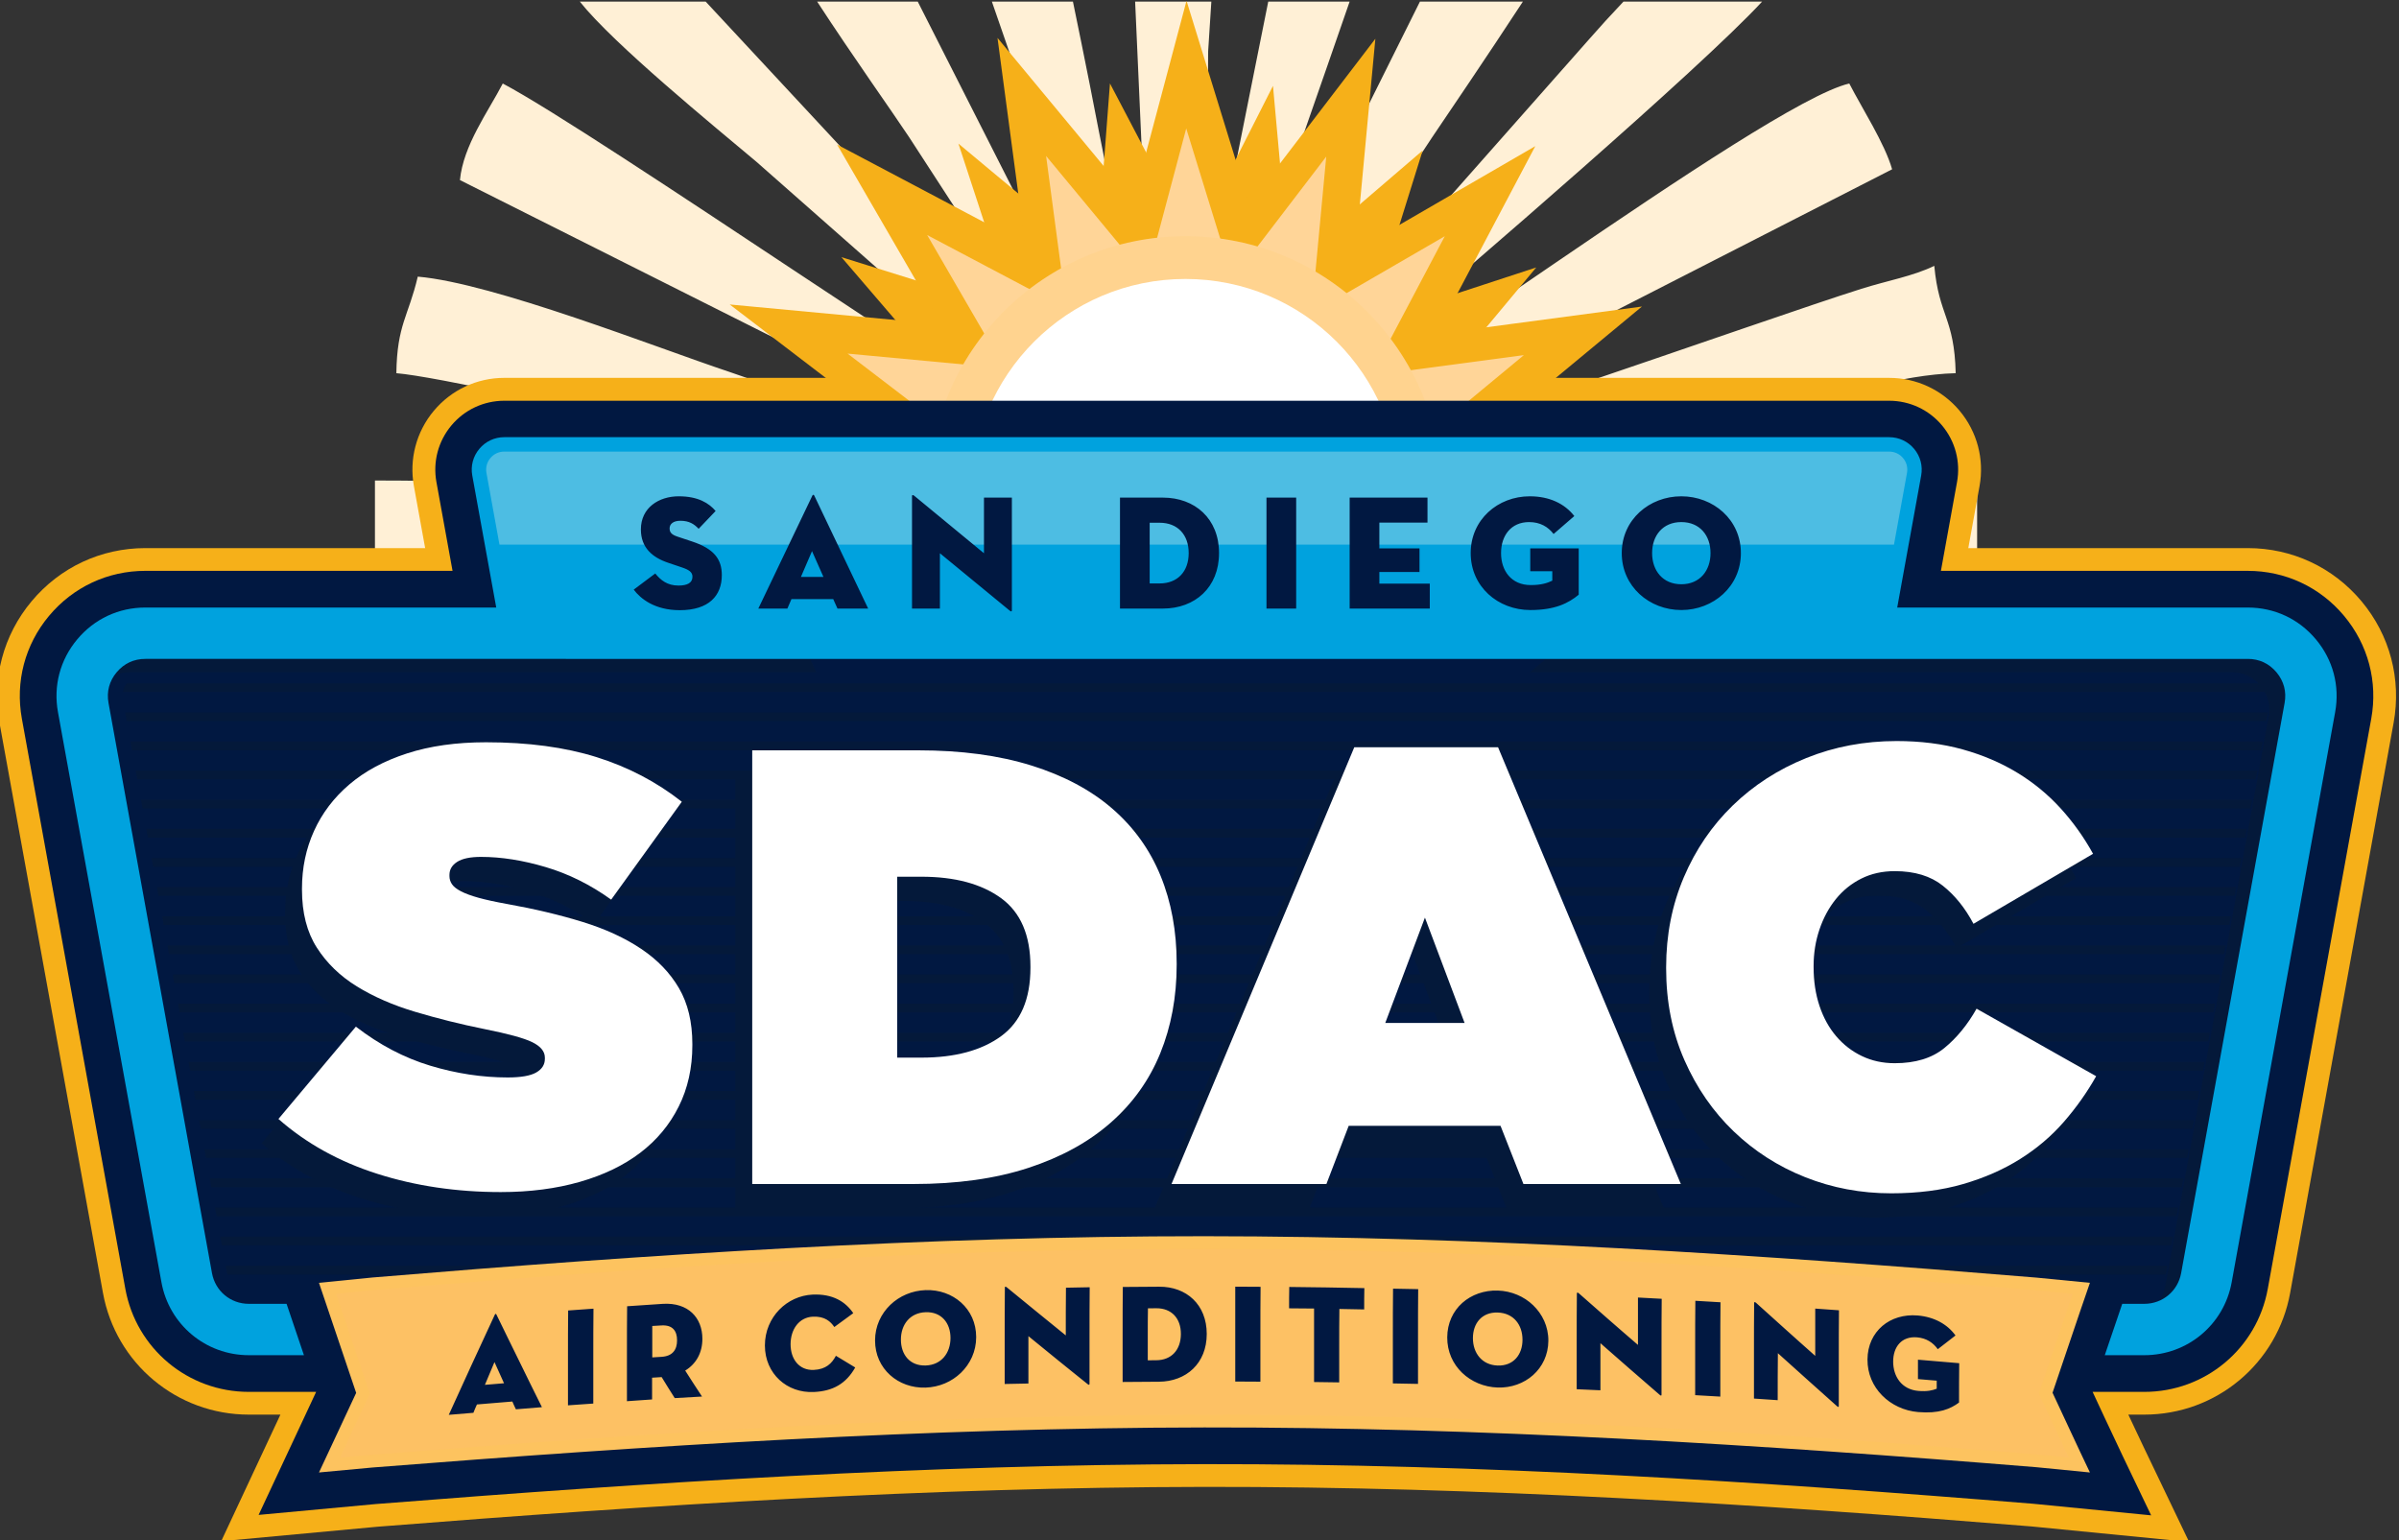 <?xml version="1.0" encoding="UTF-8"?>
<!-- Creator: CorelDRAW 2021.5 -->
<svg xmlns="http://www.w3.org/2000/svg" xmlns:xlink="http://www.w3.org/1999/xlink" xmlns:xodm="http://www.corel.com/coreldraw/odm/2003" xml:space="preserve" width="50mm" height="32.107mm" version="1.1" style="shape-rendering:geometricPrecision; text-rendering:geometricPrecision; image-rendering:optimizeQuality; fill-rule:evenodd; clip-rule:evenodd" viewBox="0 0 5000 3210.7">
 <rect x="0" y="0" width="5000" height="3210.7" fill="#333333" stroke="none"/>
 <defs>
  <style type="text/css">
   <![CDATA[
    .fil8 {fill:#00A2DE}
    .fil5 {fill:#011841}
    .fil7 {fill:#04193A}
    .fil6 {fill:#4DBDE3}
    .fil1 {fill:#F6B019}
    .fil10 {fill:#FDC164}
    .fil9 {fill:#FDC35F}
    .fil3 {fill:#FFD38F}
    .fil2 {fill:#FFD598}
    .fil0 {fill:#FFF0D6}
    .fil4 {fill:white}
    .fil11 {fill:#011841;fill-rule:nonzero}
    .fil12 {fill:#04193A;fill-rule:nonzero}
    .fil13 {fill:white;fill-rule:nonzero}
   ]]>
  </style>
 </defs>
 <g id="Слой_x0020_1">
  <g id="_3032000510144">
   <path class="fil0" d="M2339.5 845.22l-426.73 -841.88 -209.68 0c75.4,115.75 155.65,228.15 191.45,282.21l378.01 582.12c-107.41,-72.58 -138.09,-151.89 -227.36,-240.93 -55.8,-56.11 -65.56,-64.34 -115.78,-130.19l-458.64 -493.21 -262.31 0c69.88,88.19 279.33,259.24 368.06,333.84l379.4 334.46c57.18,53.87 62.76,64.34 129.72,115.97 54.4,41.9 86.48,73.33 119.95,124.95 -79.5,-21.69 -959.65,-633.74 -1157.71,-738.49 -30.69,59.11 -82.3,128.69 -89.27,201.27l1202.35 603.82c-125.54,-10.48 -502.14,-157.13 -641.63,-204.27 -150.64,-50.13 -490.98,-184.81 -648.6,-198.28 -19.53,83.05 -43.24,100.26 -44.63,201.27 161.8,13.47 1203.74,268.62 1379.49,268.62l-689.05 -23.2c-253.86,-6.73 -461.69,-21.7 -735.08,-21.7l0 201.28c567.7,0 1101.92,-89.04 1669.62,-89.04 562.12,-0.75 1099.14,89.04 1669.63,89.04l0 -201.28c-407.3,0 -730.9,35.17 -1090.77,44.15 -122.74,2.99 -203.64,23.19 -355.68,23.19l0 -22.44c117.17,0 882.93,-165.36 1047.52,-199.03 110.2,-22.45 239.92,-66.59 354.29,-69.59 -2.79,-115.97 -34.87,-118.22 -44.63,-223.71 -44.64,21.69 -97.64,30.67 -152.04,47.88 -195.28,61.36 -1053.1,368.13 -1160.51,377.11l1224.67 -626.27c-15.34,-53.87 -62.76,-127.19 -89.27,-178.82 -179.93,41.9 -1053.1,704.08 -1180.03,738.49 33.48,-51.62 65.56,-83.05 119.96,-124.95 65.55,-50.13 73.92,-66.59 131.11,-114.48 123.97,-104.89 619.07,-530.71 747.27,-669.79l-288.98 0c-25.73,27.1 -49.62,53.41 -69.13,75.7l-345.92 391.32c-89.27,96.53 -246.89,320.24 -361.26,397.31l182.72 -286.57c68.35,-103.25 129.72,-196.03 195.28,-295.55 30.56,-45.34 110.22,-162.23 188.69,-282.21l-214.57 0 -419.08 841.88c7.57,-95.63 154.04,-497.73 272.55,-841.88l-169.61 0c-7.83,38.39 -15.63,77.29 -23.43,116.86 -25.11,123.45 -41.85,210.99 -66.95,335.2 -22.32,112.23 -57.19,231.2 -57.19,344.93l-22.32 0c0,-217.73 46.03,-472.88 44.64,-693.6l6.65 -103.39 -158.84 0 40.6 909.22c0,-115.22 -41.85,-268.61 -61.37,-363.63 -26.51,-133.93 -48.82,-243.17 -73.93,-373.37 -11.35,-57.14 -23.02,-114.62 -34.94,-172.22l-168.94 0c118.44,344.17 264.68,746.95 272.23,841.88z"></path>
   <path class="fil1" d="M3937.36 787.63c56.91,0 110.39,24.96 146.9,68.62 36.57,43.73 51.69,100.92 41.52,157l-55.91 308.12c-16.53,91.12 -95.77,157.27 -188.38,157.27l-2774.54 0c-92.6,0 -171.84,-66.15 -188.38,-157.27l-55.91 -308.12c-10.18,-56.09 4.96,-113.27 41.53,-157 36.51,-43.66 89.98,-68.63 146.89,-68.63 962.09,0.02 1924.19,0.03 2886.28,0.01z"></path>
   <polygon class="fil1" points="2313.38,173.94 2487.51,505.9 2653.16,178.97 2687,552.31 2965.16,313.64 2853.54,671.51 3201.85,557.47 2961.8,845.39 3327.24,873.31 2995.26,1047.45 3322.21,1213.1 2948.87,1246.93 3187.53,1525.09 2829.66,1413.48 2943.71,1761.79 2655.78,1521.72 2627.86,1887.17 2453.73,1555.2 2288.08,1882.14 2254.24,1508.8 1976.08,1747.47 2087.69,1389.59 1739.39,1503.64 1979.44,1215.72 1614,1187.8 1945.97,1013.66 1619.03,848.02 1992.38,814.18 1753.71,536.02 2111.58,647.64 1997.53,299.32 2285.46,539.38 "></polygon>
   <polygon class="fil1" points="2473.5,3.34 2603.53,424.78 2866.54,80.78 2825.23,521.76 3199.87,304.6 2992.95,696.19 3422.17,638.92 3081.14,921.53 3499.61,1032.88 3076.39,1163.47 3420.39,1426.48 2979.42,1385.16 3196.58,1759.81 2804.98,1552.88 2862.25,1982.1 2579.64,1641.08 2468.29,2059.54 2337.71,1636.33 2074.7,1980.33 2116.01,1539.36 1741.37,1756.52 1948.29,1364.92 1519.07,1422.19 1860.1,1139.57 1441.63,1028.23 1864.84,897.65 1520.85,634.64 1961.82,675.95 1744.66,301.31 2136.25,508.22 2078.99,79 2361.6,420.03 2472.48,3.34 "></polygon>
   <polygon class="fil2" points="2472.34,267.71 2569.15,581.46 2764.14,326.43 2733.52,653.36 3011.26,492.35 2857.85,782.68 3176.06,740.22 2923.24,949.73 3233.47,1032.28 2919.71,1129.09 3174.75,1324.08 2847.82,1293.45 3008.82,1571.2 2718.5,1417.79 2760.96,1735.99 2551.45,1483.17 2468.89,1793.41 2372.09,1479.65 2177.1,1734.68 2207.72,1407.76 1929.98,1568.75 2083.39,1278.44 1765.18,1320.89 2018.01,1111.38 1707.77,1028.83 2021.52,932.03 1766.49,737.04 2093.42,767.65 1932.42,489.92 2222.74,643.33 2180.29,325.11 2389.8,577.94 "></polygon>
   <path class="fil3" d="M2470.63 492.35c295.35,0 534.81,239.45 534.81,534.82 0,295.37 -239.46,534.83 -534.81,534.83 -295.38,0 -534.84,-239.46 -534.84,-534.83 0,-295.37 239.46,-534.82 534.84,-534.82z"></path>
   <path class="fil4" d="M2470.63 581.46c246.14,0 445.7,199.56 445.7,445.71 0,246.16 -199.56,445.71 -445.7,445.71 -246.16,0 -445.72,-199.55 -445.72,-445.71 0,-246.15 199.56,-445.71 445.72,-445.71z"></path>
   <path class="fil1" d="M4684.68 1142.47c92.33,0 177.86,39.9 237.12,110.72 59.31,70.92 83.5,162.41 67,253.38l-215.64 1188.32c-26.71,147.23 -154.32,253.77 -303.96,253.77l-33.33 0c10.46,22.39 20.97,44.74 31.64,67.03l95.06 198.32 -328.69 -32.3c-573.38,-46.81 -1148.25,-83.21 -1723.78,-82.43 -575.27,0.78 -1149.78,37.76 -1722.38,82.96l-326.71 30.3 123.44 -263.88 -65.92 0c-149.63,-0.01 -277.24,-106.54 -303.95,-253.77l-215.64 -1188.33c-16.51,-90.97 7.69,-182.46 67.01,-253.37 59.24,-70.84 144.78,-110.73 237.1,-110.73 1805.85,0.04 2557.43,0.05 4381.63,0.01z"></path>
   <path class="fil5" d="M4684.68 1189.88c78.29,0 150.5,33.68 200.74,93.73 50.3,60.13 70.73,137.35 56.73,214.5l-215.64 1188.32c-22.62,124.69 -130.58,214.82 -257.31,214.82l-107.77 0 24.54 52.62c12.83,27.49 25.68,54.96 38.79,82.31l58.67 122.42 -245.69 -24.14c-574.66,-46.91 -1150.89,-83.37 -1727.71,-82.59 -576.8,0.78 -1152.94,37.86 -1726.69,83.17l-244.33 22.65 95.26 -203.65 24.63 -52.78 -140.37 -0.01c-126.73,-0.01 -234.68,-90.13 -257.31,-214.82l-215.63 -1188.34c-14,-77.14 6.43,-154.36 56.72,-214.49 50.25,-60.06 122.45,-93.73 200.74,-93.73 1831.02,0.04 2532.23,0.05 4381.63,0.01z"></path>
   <path class="fil5" d="M3937.36 835.32c42.79,0 82.86,18.7 110.31,51.53 27.49,32.88 38.83,75.72 31.18,117.9l-55.91 308.11c-12.43,68.45 -71.89,118.09 -141.45,118.09l-2774.54 0c-69.56,0 -129.03,-49.64 -141.45,-118.09l-55.91 -308.11c-7.65,-42.18 3.69,-85.03 31.19,-117.9 27.45,-32.83 67.52,-51.54 110.3,-51.54 962.09,0.02 1924.19,0.03 2886.28,0.01z"></path>
   <path class="fil6" d="M259.4 2076.8l-108.48 -597.82c-8.33,-45.89 3.58,-90.92 33.51,-126.7 29.38,-35.12 70.55,-54.66 116.17,-55.33l1166.33 0 203.12 0c5.33,15.43 11.11,30.72 17.35,45.86l-1384.35 0c-33.01,0 -62.25,13.58 -83.43,38.92 -21.19,25.32 -29.45,56.55 -23.56,89.05l109.98 606.02 -46.64 0zm3027.12 -779.85l371.22 0 753.1 0 274.94 0c46.15,0.29 87.87,19.88 117.53,55.35 29.93,35.77 41.84,80.8 33.51,126.69l-108.48 597.81 -46.64 0 109.97 -606.01c5.9,-32.49 -2.36,-63.72 -23.55,-89.06 -21.18,-25.32 -50.43,-38.91 -83.43,-38.91l-1415.52 -0.01c6.23,-15.14 12.02,-30.43 17.35,-45.86z"></path>
   <path class="fil5" d="M2493.87 2715.78l-1829.06 1.95 -146.27 -0.01c-38.04,0 -69.95,-26.63 -76.74,-64.07l-215.64 -1188.34c-4.27,-23.56 1.55,-45.58 16.92,-63.96 15.38,-18.37 36.02,-28 59.97,-27.96 2193.02,0 2170.39,0 4381.63,0.02 23.96,-0.05 44.6,9.58 59.98,27.95 15.37,18.38 21.19,40.4 16.92,63.97l-215.64 1188.32c-6.79,37.44 -38.69,64.07 -76.74,64.07l-146.29 0 -1829.04 -1.94z"></path>
   <path class="fil7" d="M238.31 1407.6c1.48,-2.12 3.06,-4.21 4.77,-6.25 15.37,-18.37 36.02,-28 59.98,-27.95l1385.51 0c4.07,9.38 8.31,18.67 12.72,27.88l-1431.43 0c-11.32,-0.02 -21.91,2.12 -31.55,6.32zm2983.77 -34.2l1462.61 0.01c23.96,-0.05 44.59,9.57 59.97,27.95 15.37,18.38 21.2,40.4 16.92,63.97l-215.64 1188.32c-4.78,26.36 -22.01,47.35 -45.06,57.48 5.78,-8.68 9.89,-18.67 11.87,-29.6l215.64 -1188.32c4.28,-23.57 -1.55,-45.59 -16.92,-63.97 -15.37,-18.36 -36.01,-27.99 -59.97,-27.95l-1462.61 -0.01 33.19 -27.88z"></path>
   <path class="fil7" d="M4513.53 2656.61c1,-2.68 1.78,-5.5 2.32,-8.42l1.77 -9.79 -4047.51 0 1.79 9.79c0.52,2.92 1.31,5.74 2.3,8.42l4039.33 0zm11.81 -60.71l3.3 -18.21 -4069.55 0 3.31 18.21 4062.94 0zm11.02 -60.71l3.29 -18.2 -4091.56 0 3.3 18.2 4084.97 0zm11.01 -60.71l3.31 -18.21 -4113.61 0 3.3 18.21 4107 0zm11.02 -60.7l3.29 -18.21 -4135.63 0 3.31 18.21 4129.03 0zm11.01 -60.71l3.31 -18.21 -4157.68 0 3.31 18.21 4151.06 0zm11.01 -60.71l3.31 -18.2 -4179.7 0 3.31 18.2 4173.08 0zm11.02 -60.7l3.31 -18.21 -4201.74 0 3.31 18.21 4195.12 0zm11.02 -60.71l3.3 -18.21 -4223.77 0 3.3 18.21 4217.17 0zm11.01 -60.71l3.31 -18.21 -4245.8 0 3.31 18.21 4239.18 0zm11.02 -60.71l3.31 -18.21 -4267.84 0 3.31 18.21 4261.22 0zm11.01 -60.7l3.31 -18.21 -4289.86 0 3.31 18.21 4283.24 0zm11.03 -60.7l3.3 -18.22 -4311.9 0 3.3 18.22 4305.3 0zm11.01 -60.72l3.31 -18.21 -4333.92 0 3.29 18.21 4327.32 0zm11.02 -60.7l3.3 -18.22 -4355.96 0 3.3 18.22 4349.36 0zm11.01 -60.71l3.31 -18.21 -4378 0 3.31 18.21 4371.38 0zm11.02 -60.71l3.3 -18.21 -4400.02 0 3.31 18.21 4393.41 0zm11.02 -60.69l3.3 -18.23 -4422.06 0 3.31 18.23 4415.45 0zm11 -60.72l3.31 -18.21 -4444.09 0 3.31 18.21 4437.47 0zm11.03 -60.7l3.3 -18.22 -4466.12 0 3.3 18.22 4459.52 0zm8.01 -60.71c-1.18,-6.45 -3.8,-12.5 -7.9,-18.22l-4459.75 0c-4.09,5.72 -6.71,11.78 -7.89,18.22l4475.54 0z"></path>
   <path class="fil8" d="M633.45 2824.78l-114.91 0c-89.78,-0.01 -166.04,-63.67 -182.07,-152.01l-215.64 -1188.33c-9.95,-54.82 4.4,-109.05 40.14,-151.78 35.71,-42.69 86.44,-66.32 142.08,-66.32 1877.26,0.03 2485.7,0.03 4381.63,0.01 55.66,0 106.38,23.62 142.09,66.33 35.75,42.72 50.09,96.96 40.14,151.77l-215.64 1188.32c-16.02,88.34 -92.29,152.01 -182.08,152.01l-82.42 0 3.79 -11.21c10.81,-31.97 21.63,-63.94 32.62,-95.85l46.01 0c38.06,0 69.95,-26.63 76.75,-64.07l215.64 -1188.32c4.28,-23.57 -1.55,-45.59 -16.92,-63.97 -15.37,-18.38 -36.02,-28 -59.98,-27.95 -2211.24,-0.01 -2188.6,-0.01 -4381.63,-0.01 -23.96,-0.05 -44.59,9.58 -59.98,27.95 -15.36,18.38 -21.19,40.39 -16.91,63.97l215.64 1188.33c6.79,37.44 38.69,64.07 76.75,64.07l78.72 0 32.4 95.87 3.78 11.19z"></path>
   <path class="fil9" d="M664.81 2673.96c36.91,-3.64 74.19,-7.39 111.46,-11.13 577.64,-48.18 1155.94,-86.25 1733.66,-86.05 577.72,0.2 1156.02,38.42 1734.03,86.25 37.27,3.64 74.55,7.29 111.84,10.93 -13.29,38.22 -26.21,76.45 -39.13,114.62 -12.91,38.17 -25.84,76.34 -38.76,114.51 12.92,27.73 25.85,55.41 38.76,83.1 12.92,27.68 25.84,55.31 39.13,83.04 -37.29,-3.69 -74.57,-7.33 -111.84,-10.99 -578.01,-47.18 -1156.33,-83.62 -1734.03,-82.84 -577.72,0.78 -1156.02,37.88 -1733.66,83.49 -37.27,3.5 -74.55,6.94 -111.46,10.34 12.92,-27.58 25.83,-55.17 38.75,-82.85 12.91,-27.63 25.84,-55.31 38.76,-83.04 -12.92,-38.22 -25.84,-76.49 -38.76,-114.72 -12.91,-38.21 -25.83,-76.5 -38.75,-114.66z"></path>
   <path class="fil10" d="M708.46 3038.44c21.89,-2.13 43.78,-4.22 65.71,-5.97 577.43,-46.1 1156.23,-82.78 1735.73,-83.56 579.67,-0.79 1158.76,35.22 1736.24,82.93 21.88,1.81 43.73,4 65.57,6.25 -6.37,-13.56 -12.71,-27.12 -19.06,-40.69 -12.92,-27.7 -25.84,-55.41 -38.75,-83.12l-4.48 -9.62 3.4 -10.07c12.92,-38.17 25.84,-76.34 38.76,-114.5 9.37,-27.72 18.75,-55.45 28.24,-83.13 -26,-2.66 -52.01,-5.35 -78.07,-7.52 -576,-48.2 -1153.58,-85.97 -1731.82,-86.17 -578.12,-0.21 -1155.6,37.34 -1731.43,85.96 -26.02,2.19 -51.99,4.97 -77.95,7.7 9.37,27.73 18.74,55.47 28.11,83.21 12.93,38.23 25.83,76.48 38.76,114.71l3.4 10.05 -4.48 9.63c-12.91,27.69 -25.85,55.37 -38.77,83.06 -6.35,13.62 -12.73,27.24 -19.11,40.85z"></path>
   <path class="fil11" d="M994.04 2927.48c0,0 74.19,-6.16 73.82,-6.12 2.22,5.43 4.8,10.84 7.39,16.22 18.08,-1.49 36.16,-2.97 54.24,-4.45 -15.87,-32.2 -32.1,-64.37 -47.6,-96.58 -15.49,-32.17 -31.9,-64.26 -47.25,-96.54 -0.89,-1.9 -2.38,-1.74 -3.32,0.29 -16.04,34.96 -32.48,69.75 -48.36,104.52 -15.87,34.77 -31.74,69.5 -47.61,104.28 16.99,-1.43 33.96,-2.81 51.31,-4.24 2.21,-5.81 4.8,-11.62 7.38,-17.38zm56.47 -44.19c-13.28,1.14 -26.57,2.26 -39.86,3.3 6.65,-15.81 13.29,-31.62 19.94,-47.48 6.64,14.73 13.28,29.51 19.92,44.18zm133.25 46c17.36,-1.22 35.07,-2.46 52.78,-3.69l0 -98.8c0,-32.96 0,-65.95 0.38,-99.01 -17.72,1.28 -35.44,2.56 -52.79,3.81 -0.37,32.98 -0.37,65.99 -0.37,98.95l0 98.74zm244.34 -72.45c23.26,-14.13 35.8,-37.63 35.8,-66.19 0,-43.99 -29.53,-76.03 -82.3,-72.9 -25.1,1.49 -49.83,3.2 -74.56,5.02 -0.37,33 -0.37,66.01 -0.37,99l0 98.91c17.35,-1.19 34.7,-2.42 52.41,-3.65l0 -45.36c6.65,-0.45 13.29,-0.89 19.94,-1.23 8.85,14.58 18.08,29.26 27.3,43.79 18.84,-1.04 37.66,-2.12 56.85,-3.26 -11.81,-17.98 -23.63,-36.05 -35.07,-54.13zm-68.65 -27.43l0 -65.51c6.28,-0.4 12.55,-0.74 19.19,-1.13 23.62,-1.38 32.49,11.78 32.49,30.98 0,19.2 -8.87,33.09 -32.49,34.47 -6.64,0.39 -12.91,0.79 -19.19,1.19zm422.99 20.97c-13.65,-8.11 -26.95,-16.24 -40.24,-24.37 -8.48,16.1 -21.04,28.32 -46.13,29.46 -30.27,1.37 -48.35,-22.27 -48.35,-53.5 0,-31.12 17.72,-56.17 46.5,-57.48 25.1,-1.14 36.91,10.25 44.67,21.57 12.91,-9.6 26.2,-19.26 39.49,-28.91 -16.24,-23.78 -42.45,-40.61 -84.89,-38.67 -26.2,1.21 -51.3,12.83 -69.4,31.53 -18.07,18.67 -29.89,44.58 -29.89,74.43 0,29.89 11.82,54.72 30.27,71.86 18.45,17.13 43.92,26.45 71.6,25.22 39.86,-1.77 67.18,-17.29 86.37,-51.14zm146.53 41.98c28.42,-0.91 54.61,-12.28 73.82,-30.89 19.17,-18.58 31.74,-44.43 31.74,-74.37 0,-29.85 -12.19,-54.77 -31.37,-72.01 -19.2,-17.28 -45.41,-26.89 -73.82,-25.96 -28.42,0.94 -54.63,12.27 -73.82,30.78 -19.19,18.53 -31.74,44.33 -31.74,74.18 0,29.91 12.18,54.82 31.37,72.16 19.2,17.33 45.41,27.01 73.82,26.11zm0.37 -46.11c-33.21,1.08 -51.67,-22.76 -51.67,-53.98 0,-31.18 18.83,-56 51.67,-57.09 32.85,-1.07 51.67,22.51 51.67,53.69 0,31.23 -18.83,56.3 -51.67,57.38zm337.36 38.72c3.02,2.46 4.06,1.67 4.06,-0.69l0 -100.53c0,-33.5 0,-67.04 0.37,-100.58 -16.61,0.29 -33.22,0.59 -49.46,0.94 -0.37,33.19 -0.37,66.29 -0.37,99.44 -20.68,-16.64 -41.34,-33.41 -61.64,-50.09 -20.28,-16.66 -40.9,-33.48 -61.28,-50.1 -3.25,-2.65 -4.04,-1.07 -4.05,0.65 -0.36,33.49 -0.38,67.03 -0.38,100.48l0 100.33c16.26,-0.34 32.86,-0.64 49.47,-0.98l0 -98.76c20.3,16.69 40.98,33.29 61.27,49.94 20.3,16.64 41.41,33.2 62.01,49.95zm73.08 -4.34c25.1,-0.2 50.19,-0.36 75.66,-0.54 56.84,-0.4 99.66,-38.12 99.66,-99.54 0,-61.43 -42.45,-98.92 -99.29,-98.51 -25.47,0.18 -50.57,0.34 -75.67,0.53 -0.36,33.01 -0.36,66.11 -0.36,99.06l0 99zm52.41 -45.16l0 -54.19c0,-18.03 0,-36.1 0.37,-54.17 5.54,-0.05 11.44,-0.12 17.34,-0.15 31.74,-0.2 51.49,20.93 51.31,53.84 -0.18,32.89 -19.57,54.32 -51.31,54.52 -5.9,0.03 -11.8,0.1 -17.71,0.15zm182.33 44.23c17.35,0.09 34.7,0.19 52.41,0.3l0 -98.86c0,-32.96 0,-65.96 0.37,-98.91 -17.71,-0.09 -35.43,-0.19 -52.78,-0.29l0 98.91 0 98.85zm164.26 1.03c17.34,0.15 34.69,0.39 52.4,0.74l0 -76.49c0,-25.47 0,-51.03 0.38,-76.55 16.97,0.3 34.33,0.64 51.68,0.99 0,-14.77 0,-29.6 0.36,-44.43 -52.42,-1.03 -104.46,-1.97 -156.5,-2.42 -0.37,14.89 -0.37,29.71 -0.37,44.54 17.35,0.15 34.7,0.25 52.05,0.43l0 76.65 0 76.54zm164.24 2.91c17.35,0.29 34.7,0.64 52.41,0.99l0 -98.72c0,-32.9 0,-65.85 0.37,-98.8 -17.71,-0.35 -35.06,-0.69 -52.4,-0.99 -0.38,32.91 -0.38,65.9 -0.38,98.76l0 98.76zm218.51 8.57c28.04,0.91 54.59,-8.76 73.82,-26.01 19.15,-17.18 31.57,-41.92 31.74,-71.57 0.19,-29.68 -12.51,-55.45 -31.74,-73.98 -19.16,-18.45 -45.4,-29.68 -73.45,-30.58 -28.42,-0.91 -54.99,8.57 -74.19,25.75 -19.2,17.2 -31.2,42.04 -31.38,71.72 -0.18,29.74 11.82,55.45 31.02,73.93 19.18,18.47 45.76,29.83 74.18,30.74zm0 -45.85c-32.85,-1.06 -51.68,-26.02 -51.68,-57.1 0,-31.02 18.83,-54.45 51.68,-53.39 33.21,1.06 51.67,25.71 51.67,56.75 0,31.02 -18.82,54.78 -51.67,53.74zm337.35 60.87c3.3,2.84 4.06,2.03 4.06,-0.35l0 -99.78c0,-33.25 0,-66.55 0.38,-99.85 -16.61,-0.98 -33.23,-1.87 -49.46,-2.65l0 98.8c-20.67,-17.92 -41.73,-35.89 -62.01,-53.78 -20.31,-17.91 -41.01,-35.83 -61.27,-53.84 -2.99,-2.65 -4.05,-1.27 -4.06,0.44 -0.34,33.2 -0.37,66.55 -0.37,99.79l0 99.74c16.24,0.74 32.85,1.49 49.46,2.22l0 -98.17c20.3,17.94 40.98,35.8 61.27,53.65 20.3,17.86 41.31,35.85 62,53.78zm74.2 0.88c17.34,0.99 34.69,1.98 52.4,3.01l0 -98.31c0,-32.76 0,-65.61 0.37,-98.31 -17.71,-1.09 -35.06,-2.07 -52.4,-3.1 -0.37,32.8 -0.37,65.6 -0.37,98.4l0 98.31zm295.27 22.71c3.28,2.91 4.06,2.02 4.06,-0.29l0 -99.69c0,-33.21 0,-66.45 0.37,-99.64 -16.6,-1.19 -33.22,-2.38 -49.46,-3.55l0 98.56c-20.66,-18.43 -41.69,-36.91 -62,-55.33 -20.29,-18.37 -41.04,-36.77 -61.27,-55.2 -3.02,-2.74 -4.05,-1.42 -4.06,0.25 -0.36,33.24 -0.37,66.49 -0.37,99.69l0 99.59c16.24,0.99 32.84,2.17 49.45,3.35 0,-32.66 0,-65.31 0.38,-97.92 20.29,18.38 40.98,36.74 61.27,55.07 20.3,18.35 40.93,36.8 61.63,55.11zm208.17 -36.15c-8.48,3.35 -19.2,6.2 -38.38,4.58 -34.7,-2.95 -52.41,-30.14 -52.41,-61.07 0,-30.88 17.71,-53.31 49.83,-50.59 19.56,1.66 33.58,11.19 43.18,24.72 12.19,-9.55 24.37,-19.1 36.91,-28.61 -16.97,-23.45 -44.29,-38.72 -78.99,-41.67 -28.41,-2.41 -54.63,5.72 -73.45,21.82 -18.82,16.11 -30.82,40.25 -31,69.84 -0.19,29.61 11.44,55.71 30.64,75.11 19.18,19.42 45.76,32.07 74.92,34.53 43.56,3.69 67.17,-6.4 85.27,-19.84 0,-27.35 0,-54.68 0.36,-82.01 -28.78,-2.46 -57.58,-4.88 -86,-7.3l0 40.44c12.92,1.09 25.84,2.17 39.12,3.3l0 16.75z"></path>
   <path class="fil12" d="M1885.09 2255.13c69.72,0 125.05,-14.85 165.94,-44.55 40.89,-29.7 61.34,-77.27 61.34,-142.69l0 -2.59c0,-65.44 -20.45,-113.01 -61.34,-142.71 -40.89,-29.69 -96.22,-44.55 -165.94,-44.55l-50.37 0 0 377.09 50.37 0zm-352.57 -640.54l346.11 0c89.53,0 168.1,10.55 235.68,31.64 67.59,21.1 123.76,51.01 168.53,89.76 44.76,38.74 78.35,85.45 100.73,140.11 22.39,54.68 33.57,115.59 33.57,182.74l0 2.58c0,67.15 -11.41,128.72 -34.22,184.68 -22.81,55.96 -57.25,104.18 -103.31,144.64 -46.05,40.45 -103.31,71.88 -171.76,94.26 -68.44,22.39 -148.31,33.58 -239.56,33.58l-335.77 0 0 -903.99z"></path>
   <path class="fil13" d="M1920.34 2204.54c69.74,0 125.07,-14.85 165.95,-44.55 40.9,-29.72 61.35,-77.28 61.35,-142.71l0 -2.58c0,-65.43 -20.46,-113 -61.35,-142.71 -40.88,-29.68 -96.22,-44.55 -165.95,-44.55l-50.36 0 0 377.1 50.36 0zm-352.55 -640.54l346.1 0c89.53,0 168.1,10.54 235.69,31.64 67.58,21.1 123.75,51.01 168.52,89.75 44.77,38.74 78.35,85.44 100.73,140.11 22.39,54.68 33.59,115.6 33.59,182.75l0 2.58c0,67.14 -11.42,128.71 -34.23,184.67 -22.81,55.96 -57.26,104.18 -103.31,144.63 -46.06,40.47 -103.31,71.9 -171.76,94.28 -68.45,22.38 -148.31,33.57 -239.56,33.57l-335.77 0 0 -903.98z"></path>
   <path class="fil12" d="M3017.23 2182.81l-82.66 -219.53 -82.65 219.53 165.31 0zm-229.88 -574.67l299.62 0 380.96 910.44 -328.02 0 -47.79 -121.39 -316.4 0 -46.48 121.39 -322.85 0 380.96 -910.44z"></path>
   <path class="fil13" d="M3052.49 2132.22l-82.65 -219.54 -82.65 219.54 165.3 0zm-229.87 -574.68l299.6 0 380.97 910.45 -328.02 0 -47.78 -121.39 -316.4 0 -46.49 121.39 -322.85 0 380.97 -910.45z"></path>
   <path class="fil12" d="M3906.09 2537.95c-62.86,0 -122.47,-11.19 -178.86,-33.57 -56.4,-22.38 -106.12,-54.24 -149.17,-95.57 -43.04,-41.33 -77.26,-90.82 -102.66,-148.51 -25.4,-57.68 -38.09,-121.4 -38.09,-191.13l0 -2.58c0,-67.15 12.26,-129.57 36.8,-187.25 24.54,-57.69 58.54,-107.63 102.02,-149.81 43.48,-42.18 94.49,-75.12 153.04,-98.79 58.53,-23.68 121.39,-35.52 188.54,-35.52 49.93,0 95.79,5.81 137.53,17.44 41.76,11.63 79.65,27.76 113.65,48.43 34,20.65 64.14,45.41 90.4,74.25 26.26,28.85 48.86,60.48 67.8,94.92l-249.25 145.93c-17.21,-32.72 -38.52,-59.19 -63.92,-79.43 -25.4,-20.22 -58.75,-30.35 -100.08,-30.35 -25.83,0 -49.08,5.17 -69.74,15.5 -20.67,10.34 -38.31,24.54 -52.95,42.62 -14.64,18.08 -26.04,39.18 -34.22,63.29 -8.17,24.1 -12.27,49.49 -12.27,76.19l0 2.58c0,29.27 4.1,56.17 12.27,80.71 8.18,24.54 19.8,45.63 34.87,63.28 15.06,17.66 32.92,31.42 53.59,41.33 20.66,9.89 43.47,14.85 68.45,14.85 43.04,0 77.48,-10.56 103.31,-31.65 25.82,-21.09 48.21,-48.43 67.15,-82l249.24 140.76c-18.93,33.59 -41.32,65.23 -67.15,94.92 -25.83,29.71 -56.18,55.54 -91.04,77.49 -34.86,21.96 -74.48,39.39 -118.82,52.3 -44.33,12.92 -94.48,19.37 -150.44,19.37z"></path>
   <path class="fil13" d="M3941.35 2487.36c-62.85,0 -122.47,-11.2 -178.87,-33.58 -56.38,-22.38 -106.1,-54.24 -149.15,-95.57 -43.04,-41.33 -77.27,-90.82 -102.66,-148.51 -25.4,-57.68 -38.1,-121.39 -38.1,-191.13l0 -2.58c0,-67.15 12.27,-129.57 36.8,-187.26 24.53,-57.68 58.54,-107.62 102.03,-149.8 43.47,-42.18 94.47,-75.12 153.02,-98.79 58.54,-23.67 121.4,-35.51 188.55,-35.51 49.93,0 95.78,5.81 137.54,17.43 41.75,11.62 79.64,27.76 113.64,48.43 34.01,20.66 64.15,45.42 90.41,74.25 26.26,28.85 48.85,60.49 67.78,94.92l-249.23 145.93c-17.22,-32.72 -38.53,-59.19 -63.93,-79.42 -25.39,-20.23 -58.76,-30.35 -100.08,-30.35 -25.83,0 -49.08,5.17 -69.74,15.5 -20.66,10.33 -38.31,24.54 -52.95,42.62 -14.63,18.08 -26.04,39.17 -34.22,63.28 -8.18,24.1 -12.27,49.5 -12.27,76.2l0 2.57c0,29.28 4.09,56.18 12.27,80.71 8.18,24.54 19.81,45.63 34.86,63.29 15.08,17.65 32.94,31.42 53.61,41.32 20.65,9.9 43.47,14.85 68.44,14.85 43.04,0 77.48,-10.55 103.31,-31.64 25.83,-21.1 48.22,-48.42 67.15,-82l249.25 140.76c-18.94,33.58 -41.33,65.22 -67.16,94.92 -25.82,29.7 -56.17,55.53 -91.05,77.48 -34.86,21.96 -74.46,39.4 -118.81,52.3 -44.33,12.92 -94.47,19.38 -150.44,19.38z"></path>
   <path class="fil8" d="M3937.36 911.27c20.3,0 39.03,8.73 52.04,24.3 13.06,15.6 18.35,35.62 14.72,55.61l-55.91 308.11c-5.87,32.34 -33.86,55.7 -66.72,55.7l-27.94 0 -2710.2 0 -36.4 0c-32.86,0 -60.85,-23.36 -66.71,-55.7l-55.92 -308.11c-3.63,-20 1.67,-40.02 14.72,-55.61 13.01,-15.57 31.74,-24.31 52.04,-24.31 474.74,0.01 2406.76,0.03 2886.28,0.01z"></path>
   <path class="fil6" d="M3937.36 941.3c-962.09,0.03 -1924.19,0 -2886.28,-0.01 -11.4,0 -21.7,4.79 -29.01,13.54 -7.32,8.76 -10.23,19.76 -8.2,30.99l27.11 149.39 2906.48 0 27.11 -149.39c2.05,-11.23 -0.88,-22.23 -8.2,-30.99 -7.31,-8.75 -17.61,-13.53 -29.01,-13.53z"></path>
   <path class="fil11" d="M1416.68 1271.89c61.22,0 87.75,-30.6 87.75,-73.12 0,-32.65 -15.65,-54.75 -61.9,-70.07l-30.62 -10.2c-11.21,-3.74 -16.32,-8.16 -16.32,-17 0,-9.19 7.48,-15.99 22.45,-15.99 18.37,0 28.57,6.8 38.09,16.67l35.37 -37.07c-13.6,-15.99 -36.04,-30.62 -76.86,-30.62 -41.16,0 -78.91,23.47 -78.91,69.04 0,38.1 23.81,58.51 57.49,69.73l27.2 9.19c15.31,5.09 22.79,9.86 22.79,19.72 0,12.93 -10.88,18.37 -29.25,18.37 -23.13,0 -37.08,-11.22 -48.29,-25.17l-44.9 33.67c14.28,19.04 43.87,42.85 95.91,42.85zm232.87 -23.12l87.07 0 8.85 19.73 63.94 0 -112.24 -235.36c-1.02,-2.39 -3.07,-2.39 -4.08,0l-112.58 235.36 60.55 0 8.49 -19.73zm66.67 -46.26l-46.93 0 23.12 -53.74 23.81 53.74zm387.96 70.07c3.75,3.06 4.77,2.04 4.77,-0.69l0 -234.67 -58.16 0 0 115.98 -145.23 -119.73c-3.74,-3.06 -4.76,-1.36 -4.76,0.68l0 234.35 58.15 0 0 -115.3 145.23 119.38zm230.09 -4.08l89.46 0c66.67,0 117,-43.88 117,-115.64 0,-71.78 -50.33,-115.64 -117,-115.64l-89.46 0 0 231.28zm61.91 -52.39l0 -126.51 20.74 0c37.42,0 60.55,24.82 60.55,63.26 0,38.43 -23.13,63.25 -60.55,63.25l-20.74 0zm243.42 52.39l61.9 0 0 -231.28 -61.9 0 0 231.28zm173.35 0l167 0 0 -52.04 -105.09 0 0 -24.15 83.67 0 0 -49.32 -83.67 0 0 -53.73 100.33 0 0 -52.04 -162.24 0 0 231.28zm422.33 -58.17c-9.86,4.77 -22.45,9.19 -44.9,9.19 -40.82,0 -61.9,-30.28 -61.9,-66.66 0,-36.4 20.75,-64.63 58.5,-64.63 23.13,0 39.45,9.86 51.02,24.83l43.19 -37.41c-20.07,-25.85 -52.03,-41.16 -92.85,-41.16 -66.66,0 -123.12,48.64 -123.12,118.37 0,69.72 56.46,118.7 124.48,118.7 51.35,0 79.25,-14.29 100.68,-31.98l0 -96.59 -101.02 0 0 47.62 45.92 0 0 19.72zm268.93 61.23c66.66,0 124.14,-48.98 124.14,-118.7 0,-69.73 -57.48,-118.37 -124.14,-118.37 -66.66,0 -124.15,48.64 -124.15,118.37 0,69.72 57.49,118.7 124.15,118.7zm0 -53.74c-38.78,0 -60.89,-28.58 -60.89,-64.96 0,-36.4 22.11,-64.63 60.89,-64.63 38.77,0 60.88,28.23 60.88,64.63 0,36.38 -22.11,64.96 -60.88,64.96z"></path>
   <path class="fil12" d="M1008.68 2535.37c-92.13,0 -178,-12.7 -257.65,-38.1 -79.63,-25.4 -148.29,-63.49 -205.97,-114.29l161.42 -192.41c49.08,37.87 100.73,65 154.97,81.36 54.24,16.35 108.05,24.53 161.43,24.53 27.54,0 47.35,-3.44 59.41,-10.33 12.04,-6.89 18.07,-16.36 18.07,-28.41l0 -2.59c0,-12.91 -8.82,-23.67 -26.47,-32.28 -17.64,-8.61 -50.62,-17.49 -98.79,-27.12 -50.83,-10.17 -99.24,-22.38 -145.29,-36.16 -46.06,-13.76 -86.53,-31.42 -121.39,-52.94 -34.86,-21.52 -62.64,-48.44 -83.29,-80.72 -20.66,-32.28 -31,-72.54 -31,-120.75l0 -2.58c0,-43.04 8.4,-83.08 25.18,-120.1 16.79,-37.02 41.34,-69.31 73.61,-96.85 32.28,-27.55 72.32,-49.08 120.11,-64.58 47.79,-15.5 102.67,-23.25 164.65,-23.25 87.82,0 164.67,10.34 230.52,31 65.85,20.66 125.05,51.65 177.57,92.98l-147.22 204.04c-43.05,-30.99 -88.46,-53.59 -136.25,-67.79 -47.78,-14.2 -92.77,-21.31 -134.96,-21.31 -22.38,0 -38.95,3.44 -49.7,10.33 -10.77,6.89 -16.15,15.93 -16.15,27.12l0 2.58c0,6.02 1.72,11.62 5.16,16.79 3.45,5.16 9.69,10.13 18.73,14.85 9.04,4.73 21.32,9.26 36.8,13.56 15.5,4.29 35.31,8.61 59.4,12.92 57.69,10.32 110.22,22.81 157.56,37.45 47.36,14.63 88.04,33.35 122.04,56.17 34.01,22.81 60.27,50.16 78.78,82 18.51,31.87 27.77,70.61 27.77,116.24l0 2.58c0,47.34 -9.48,89.97 -28.43,127.85 -18.93,37.88 -45.62,69.95 -80.06,96.21 -34.43,26.26 -76.41,46.48 -125.91,60.69 -49.5,14.21 -104.39,21.31 -164.65,21.31z"></path>
   <path class="fil13" d="M1043.94 2484.77c-92.12,0 -178.01,-12.69 -257.63,-38.1 -79.65,-25.39 -148.31,-63.48 -205.99,-114.28l161.42 -192.43c49.08,37.89 100.73,65.02 154.97,81.37 54.24,16.36 108.05,24.54 161.43,24.54 27.55,0 47.36,-3.45 59.42,-10.34 12.04,-6.89 18.06,-16.36 18.06,-28.41l0 -2.59c0,-12.9 -8.82,-23.67 -26.47,-32.28 -17.64,-8.6 -50.61,-17.48 -98.79,-27.11 -50.82,-10.18 -99.24,-22.39 -145.28,-36.16 -46.06,-13.77 -86.53,-31.44 -121.4,-52.95 -34.87,-21.52 -62.64,-48.43 -83.3,-80.71 -20.66,-32.28 -30.99,-72.54 -30.99,-120.75l0 -2.58c0,-43.05 8.39,-83.09 25.19,-120.11 16.79,-37.02 41.32,-69.3 73.61,-96.85 32.28,-27.54 72.31,-49.08 120.1,-64.58 47.78,-15.49 102.67,-23.24 164.65,-23.24 87.82,0 164.67,10.34 230.52,30.99 65.86,20.66 125.05,51.66 177.57,92.99l-147.22 204.03c-43.04,-30.99 -88.47,-53.58 -136.25,-67.79 -47.78,-14.2 -92.76,-21.31 -134.95,-21.31 -22.38,0 -38.95,3.45 -49.71,10.33 -10.76,6.89 -16.15,15.93 -16.15,27.13l0 2.58c0,6.02 1.72,11.62 5.17,16.78 3.44,5.17 9.68,10.13 18.72,14.85 9.04,4.74 21.32,9.26 36.8,13.56 15.5,4.3 35.31,8.6 59.41,12.93 57.68,10.31 110.21,22.81 157.56,37.44 47.35,14.63 88.04,33.36 122.03,56.18 34.01,22.81 60.27,50.16 78.78,82 18.51,31.85 27.77,70.6 27.77,116.23l0 2.58c0,47.35 -9.48,89.97 -28.42,127.85 -18.94,37.87 -45.63,69.95 -80.07,96.21 -34.43,26.25 -76.41,46.48 -125.9,60.69 -49.51,14.2 -104.4,21.31 -164.66,21.31z"></path>
  </g>
 </g>
</svg>
